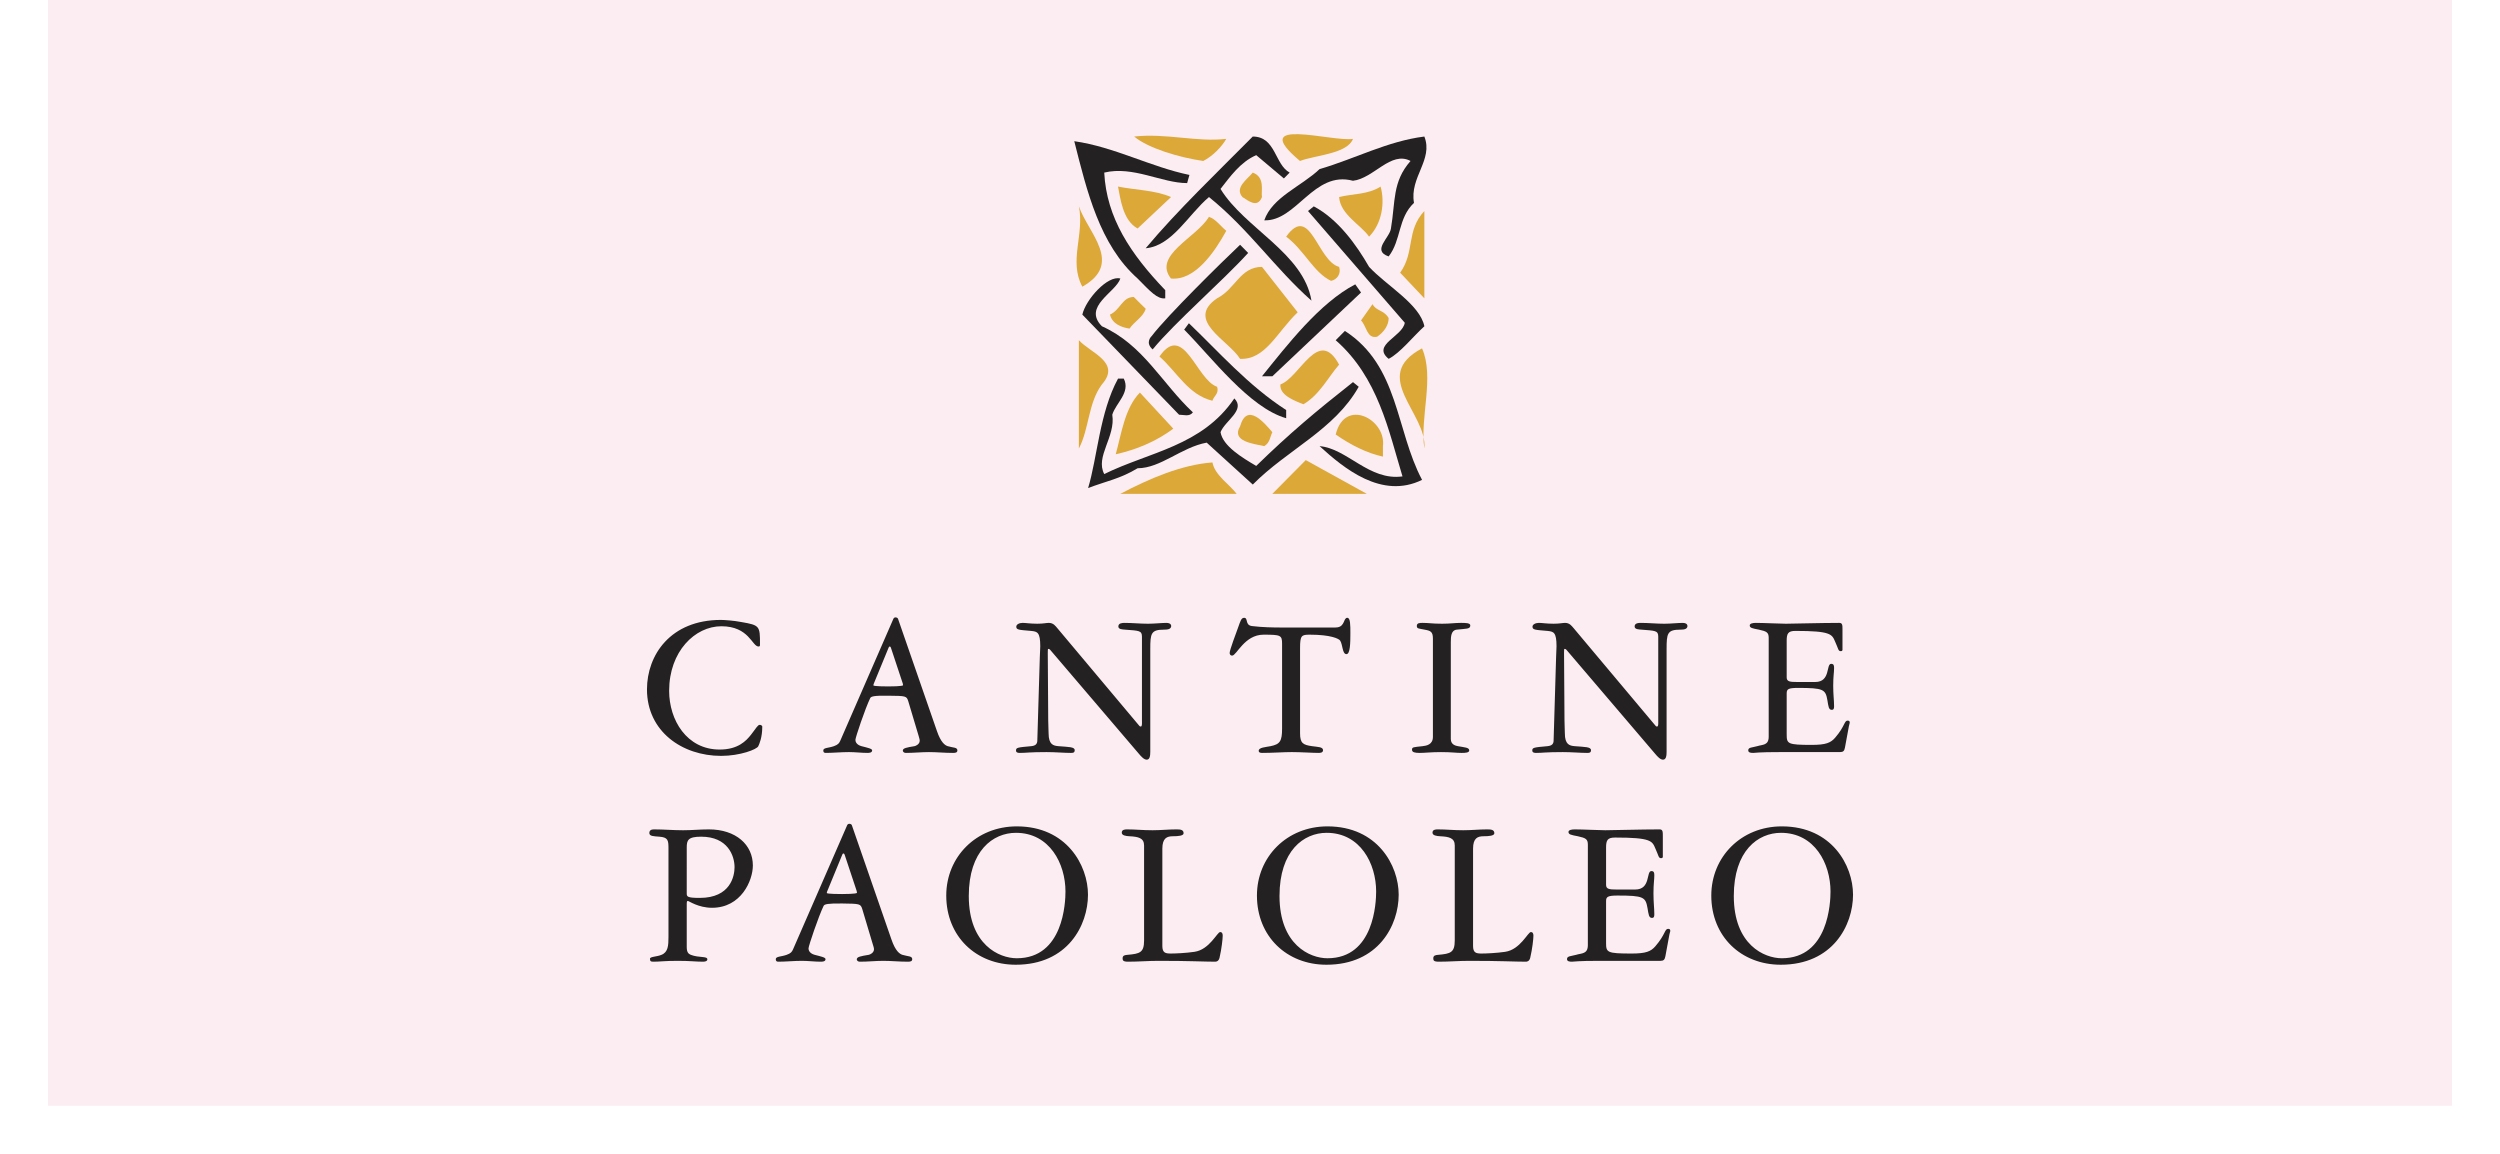 <?xml version="1.0" encoding="utf-8"?>
<!-- Generator: Adobe Illustrator 15.1.0, SVG Export Plug-In . SVG Version: 6.00 Build 0)  -->
<!DOCTYPE svg PUBLIC "-//W3C//DTD SVG 1.1//EN" "http://www.w3.org/Graphics/SVG/1.1/DTD/svg11.dtd">
<svg version="1.1" xmlns="http://www.w3.org/2000/svg" xmlns:xlink="http://www.w3.org/1999/xlink" x="0px" y="0px" width="728px"
	 height="336px" viewBox="0 0 728 336" enable-background="new 0 0 728 336" xml:space="preserve">
<g id="Livello_1">
	<rect x="0" y="0" fill="#FFFFFF" width="728" height="336"/>
</g>
<g id="grafica_1_">
	<g id="Livello_1_1_">
		<rect x="14" y="0" fill="#FBEDF1" width="700" height="322"/>
	</g>
	<g>
		<path fill="#232122" d="M327.248,110.258c2.011,4.064-2.342,7.117-3.352,10.504c1.01,6.442-5.026,12.203-2.344,17.283
			c13.07-6.437,28.495-8.13,37.888-22.025c3.352,3.385-2.678,6.435-4.022,9.828c0.673,4.067,6.371,7.457,10.396,9.83
			c9.73-9.491,17.436-15.931,28.179-24.404l1.663,1.354c-7.037,12.54-20.785,18.305-30.844,28.473l-13.42-12.207
			c-7.38,1.357-13.411,7.46-20.125,7.46c-5.017,3.048-9.05,3.727-14.409,5.765c2.678-8.813,3.355-22.038,8.714-31.86"/>
		<path fill="#232122" d="M414.104,139.739c-11.736,5.766-22.801-3.386-29.84-9.824c8.043,0.679,14.414,10.169,24.144,8.812
			c-4.028-13.219-7.05-28.808-19.452-39.654l2.674-2.708C407.389,106.525,406.385,125.172,414.104,139.739"/>
		<path fill="#232122" d="M374.533,119.407v2.379c-10.727-3.061-21.661-17.664-29.701-25.803l1.374-1.854
			C354.696,102.228,363.479,112.289,374.533,119.407"/>
		<path fill="#232122" d="M396.33,85.176l-25.825,24.4h-3.021c7.387-9.151,16.773-21.35,27.165-26.776"/>
		<path fill="#232122" d="M326.244,81.108c-1.338,4.067-11.067,8.135-5.369,13.898c12.072,5.418,17.441,16.598,26.492,25.073
			c-1.006,1.36-2.683,0.682-4.027,0.682l-28.163-29.15C316.174,87.209,322.552,80.087,326.244,81.108"/>
		<path fill="#232122" d="M363.464,73.653c-7.379,8.131-21.429,20.298-27.812,28.095c-2.336-2.033-0.294-3.871-0.294-3.871
			c4.599-6.035,20.727-21.852,25.758-26.602"/>
		<path fill="#232122" d="M398.678,77.715c5.023,5.432,14.759,10.853,16.099,17.292c-3.36,3.048-7.054,7.791-10.397,9.484
			c-5.033-4.066,4.028-6.437,4.694-10.504l-28.179-32.54l1.678-1.354C389.622,63.825,394.99,71.275,398.678,77.715"/>
		<path fill="#232122" d="M346.362,50.943l-0.67,2.375c-7.375,0-15.76-5.087-24.139-3.058c0.67,13.226,7.706,23.731,17.768,34.236
			v2.375c-2.292,0.304-4.359-2.021-8.048-5.764c-11.059-9.833-14.752-25.423-18.444-39.993
			C324.569,42.807,334.961,48.568,346.362,50.943"/>
		<path fill="#232122" d="M414.771,39.76c2.682,6.775-4.362,11.86-3.017,19.318c-4.698,4.404-3.688,10.847-7.375,15.592
			c-5.033-1.699,0.335-5.427,0.662-8.135c1.344-7.797,0.346-13.561,5.709-19.661c-5.709-3.048-10.732,5.086-16.764,5.765
			c-11.408-3.051-16.438,11.865-25.831,11.521c2.35-6.781,10.737-9.829,16.103-14.912C394.65,46.2,404.035,41.115,414.771,39.76"/>
		<path fill="#232122" d="M375.545,50.26l-1.677,1.7l-8.054-6.782c-4.698,2.036-7.719,6.442-10.402,9.832
			c7.044,11.525,24.151,18.643,26.487,32.537c-10.721-9.491-18.093-20.673-29.841-30.168c-6.029,5.085-10.72,14.238-18.433,14.914
			c9.05-10.847,21.454-22.712,31.177-32.533C371.512,39.76,371.179,47.896,375.545,50.26"/>
		<path fill="#232122" d="M504.882,260.906c0-13.194,7.055-18.389,13.743-18.389c9.839,0,14.42,9.01,14.42,17.082
			c0,3.121-0.556,19.445-14.178,19.445C513.799,279.045,504.882,275.168,504.882,260.906 M498.328,260.783
			c0,11.945,8.719,20.146,20.227,20.146c15.17,0,21.046-11.51,21.046-20.398c0-8.508-6.182-19.891-20.733-19.891
			C507.047,240.64,498.328,249.522,498.328,260.783 M462.38,275.23c0,2.631-1.8,2.314-3.419,2.816
			c-1.535,0.43-2.649,0.312-2.649,1.258c0,0.742,0.985,0.742,1.474,0.742c0.312,0,0.633-0.062,1.74-0.125
			c1.055-0.062,2.969-0.125,6.369-0.125h17.64c0.879,0,1.234-0.312,1.422-1.32l1.177-6.375c0.058-0.436,0.249-0.748,0.249-1
			c0-0.312-0.061-0.627-0.617-0.627c-1.045,0-0.745,1.627-3.723,5.074c-1.291,1.5-2.718,2.121-6.919,2.121
			c-7.187,0-7.437-0.316-7.437-3.125v-12.139c0-1.242,0.448-1.623,3.346-1.623c7.612,0,8.163,0.443,8.728,3.689
			c0.312,1.818,0.369,2.822,1.297,2.822c0.624,0,0.678-0.506,0.678-1.076c0-1.746-0.248-3.436-0.248-6.059
			c0-2.938,0.248-3.818,0.248-5.26c0-0.686-0.054-1.242-0.861-1.242c-1.549,0-0.122,5.373-4.699,5.373h-5.391
			c-2.161,0-3.097-0.117-3.097-1.371v-10.824c0-2.13,0.379-2.943,2.606-2.943c10.515,0,10.829,1.001,11.749,3.191
			c0.994,2.129,0.872,2.817,1.672,2.817c0.255,0,0.498-0.126,0.498-0.379v-6.005c0-1.306,0-1.999-0.925-1.999
			c-5.264,0-13.981,0.251-15.839,0.251c-1.554,0-6.617-0.251-8.916-0.251c-0.929,0-1.792,0.186-1.792,0.754
			c0,0.747,0.794,0.872,2.723,1.245c2.291,0.503,2.917,0.813,2.917,2.44V275.23z M423.623,273.855c0,3.498-1.174,3.881-4.822,4.191
			c-0.67,0.064-1.428,0.127-1.428,0.998c0,0.627,0.129,1.002,1.617,1.002c2.971,0,5.881-0.25,8.849-0.25
			c9.346,0,13.245,0.25,16.521,0.25c0.315,0,0.993-0.125,1.236-1.125c0.626-2.627,0.935-5.562,0.935-6.443
			c0-0.494-0.127-1.061-0.744-1.061c-0.874,0-3.088,5.125-7.492,5.756c-2.588,0.371-5.508,0.496-6.869,0.496
			c-1.545,0-2.473-0.186-2.473-2.188v-28.334c0-3.128,1.363-3.631,3.094-3.631c1.491,0,3.104-0.125,3.104-0.873
			c0-1-0.885-1.126-2.053-1.126c-2.344,0-4.648,0.251-6.992,0.251c-2.842,0-5.006-0.251-7.483-0.251
			c-0.562,0-1.483,0.065-1.483,0.941c0,0.817,1.112,1.002,2.223,1.058c2.6,0.124,4.262,0.503,4.262,2.691V273.855z M372.59,260.906
			c0-13.194,7.045-18.389,13.729-18.389c9.834,0,14.414,9.01,14.414,17.082c0,3.121-0.558,19.445-14.173,19.445
			C381.485,279.045,372.59,275.168,372.59,260.906 M366.021,260.783c0,11.945,8.717,20.146,20.233,20.146
			c15.164,0,21.041-11.51,21.041-20.398c0-8.508-6.193-19.891-20.735-19.891C374.738,240.64,366.021,249.522,366.021,260.783
			 M333.156,273.855c0,3.498-1.169,3.881-4.826,4.191c-0.679,0.064-1.425,0.127-1.425,0.998c0,0.627,0.128,1.002,1.61,1.002
			c2.972,0,5.876-0.25,8.848-0.25c9.352,0,13.247,0.25,16.52,0.25c0.322,0,0.994-0.125,1.242-1.125
			c0.615-2.627,0.928-5.562,0.928-6.443c0-0.494-0.122-1.061-0.74-1.061c-0.867,0-3.095,5.125-7.491,5.756
			c-2.604,0.371-5.505,0.496-6.868,0.496c-1.548,0-2.477-0.186-2.477-2.188v-28.334c0-3.128,1.371-3.631,3.099-3.631
			c1.482,0,3.091-0.125,3.091-0.873c0-1-0.863-1.126-2.044-1.126c-2.347,0-4.641,0.251-6.995,0.251
			c-2.843,0-5.003-0.251-7.474-0.251c-0.563,0-1.493,0.065-1.493,0.941c0,0.817,1.114,1.002,2.228,1.058
			c2.6,0.124,4.269,0.503,4.269,2.691V273.855z M282.109,260.906c0-13.194,7.048-18.389,13.73-18.389
			c9.839,0,14.427,9.01,14.427,17.082c0,3.121-0.562,19.445-14.177,19.445C291.014,279.045,282.109,275.168,282.109,260.906
			 M275.549,260.783c0,11.945,8.725,20.146,20.234,20.146c15.156,0,21.038-11.51,21.038-20.398c0-8.508-6.189-19.891-20.732-19.891
			C284.274,240.64,275.549,249.522,275.549,260.783 M245.285,248.841c0.063-0.191,0.179-0.315,0.302-0.315
			c0.256,0,0.312,0.25,0.378,0.375l3.282,9.881c0.187,0.564,0.308,0.875,0.308,1.188c0,0.375-3.968,0.375-4.329,0.375
			c-0.502,0-4.459,0-4.459-0.309c0-0.379,0.256-0.748,0.376-1.121L245.285,248.841z M254.124,274.863
			c0.134,0.492,0.384,1.121,0.384,1.555c0,1.066-1.186,1.564-1.548,1.629c-2.229,0.371-3.47,0.568-3.47,1.318
			c0,0.244,0.25,0.682,0.871,0.682c2.411,0,4.575-0.25,6.856-0.25c2.424,0,4.532,0.25,7.193,0.25c0.734,0,1.229-0.125,1.229-0.742
			c0-0.945-1.182-0.756-2.85-1.258c-0.801-0.258-2.036-1.064-3.213-4.504l-11.509-33.216c-0.065-0.249-0.373-0.437-0.741-0.437
			c-0.251,0-0.494,0.129-0.616,0.375l-15.791,36.219c-0.306,0.689-0.621,1.127-1.856,1.562c-1.542,0.568-3.156,0.43-3.156,1.258
			c0,0.555,0.25,0.742,0.744,0.742c2.111,0,4.526-0.25,6.874-0.25c1.791,0,3.773,0.25,5.449,0.25c0.428,0,1.418,0,1.418-0.742
			c0-0.508-1.234-0.756-3.155-1.258c-0.493-0.121-1.798-0.623-1.798-1.879c0-0.686,2.912-9.32,4.398-12.379
			c0.244-0.5,1.234-0.75,5.446-0.693c5.076,0.07,5.324,0.07,5.812,1.627L254.124,274.863z M199.978,246.836
			c0-2.13,0.315-3.194,4.199-3.194c7.812,0,9.725,5.632,9.725,8.885c0,2.563-1.167,8.942-10.133,8.942
			c-3.656,0-3.791-0.371-3.791-1.309V246.836z M194.661,272.859c0,2.496-0.122,4.436-2.043,5.188
			c-1.294,0.568-3.343,0.502-3.343,1.127c0,0.686,0.188,0.873,0.994,0.873c1.921,0,3.162-0.25,7.06-0.25
			c3.835,0,5.19,0.25,7.418,0.25c0.312,0,1.234-0.062,1.234-0.682c0-1.006-2.404-0.381-4.817-1.318
			c-0.563-0.258-1.187-0.562-1.187-2.254v-12.193c0-0.879,0-1.25,0.315-1.25c0.308,0,3.035,1.996,7.054,1.996
			c8.481,0,11.886-7.938,11.886-12.322c0-5.996-4.891-10.505-12.815-10.505c-2.477,0-5.017,0.251-7.479,0.251
			c-2.844,0-5.705-0.251-8.548-0.251c-0.799,0-1.299,0.317-1.299,1.065c0,0.934,1.235,0.934,2.912,1.058
			c2.472,0.191,2.658,1.001,2.658,3.323V272.859z"/>
		<path fill="#232122" d="M515.046,214.513c0,2.584-1.761,2.275-3.34,2.77c-1.516,0.43-2.617,0.305-2.617,1.23
			c0,0.734,0.979,0.734,1.463,0.734c0.3,0,0.604-0.059,1.699-0.123c1.034-0.059,2.924-0.117,6.263-0.117h17.332
			c0.85,0,1.221-0.314,1.398-1.295l1.158-6.271c0.066-0.432,0.239-0.732,0.239-0.985c0-0.304-0.052-0.614-0.602-0.614
			c-1.037,0-0.731,1.6-3.649,4.983c-1.278,1.473-2.679,2.087-6.812,2.087c-7.052,0-7.296-0.305-7.296-3.069v-11.929
			c0-1.229,0.429-1.594,3.282-1.594c7.479,0,8.03,0.426,8.581,3.623c0.293,1.784,0.361,2.761,1.273,2.761
			c0.605,0,0.665-0.489,0.665-1.04c0-1.721-0.252-3.382-0.252-5.961c0-2.895,0.252-3.748,0.252-5.162
			c0-0.684-0.06-1.232-0.851-1.232c-1.521,0-0.121,5.287-4.624,5.287h-5.287c-2.123,0-3.04-0.121-3.04-1.348v-10.644
			c0-2.085,0.36-2.885,2.549-2.885c10.342,0,10.647,0.979,11.56,3.136c0.974,2.09,0.857,2.762,1.65,2.762
			c0.231,0,0.489-0.117,0.489-0.367v-5.898c0-1.293,0-1.968-0.925-1.968c-5.178,0-13.74,0.245-15.573,0.245
			c-1.519,0-6.508-0.245-8.755-0.245c-0.909,0-1.753,0.186-1.753,0.737c0,0.734,0.771,0.865,2.673,1.23
			c2.242,0.488,2.849,0.797,2.849,2.396 M482.884,209.908c0,0.977,0.057,1.655-0.367,1.655c-0.306,0-0.37-0.183-0.493-0.308
			l-23.835-28.4c-0.489-0.551-1.104-1.472-2.438-1.472c-0.723,0-1.584,0.245-3.338,0.245c-2.016,0-3.409-0.245-4.263-0.245
			c-0.973,0-1.886,0.431-1.886,1.103c0,0.926,0.735,0.926,4.319,1.233c1.829,0.182,2.677,0.367,2.677,4.483
			c0,0.433-0.066,1.721-0.122,3.137l-0.726,24.277c0,0.99-0.484,1.542-1.758,1.666c-4.144,0.366-4.451,0.43-4.451,1.285
			c0,0.621,0.673,0.68,1.089,0.68c1.902,0,2.74-0.24,7.785-0.24c2.622,0,5.114,0.24,7.065,0.24c0.608,0,1.153,0,1.153-0.799
			c0-0.98-1.762-0.92-4.744-1.166c-1.467-0.124-2.868-0.437-2.868-3.75c0-1.287-0.101-2.152-0.101-3.691l-0.133-19.732
			c0-0.859,0-1.164,0.184-1.164c0.178,0,0.366,0.119,0.486,0.243l25.848,30.301c0.722,0.864,1.522,1.725,2.304,1.725
			c0.914,0,1.042-1.166,1.042-2.333v-29.816c0-4.606,0.182-5.713,4.01-5.713c1.219,0,1.952-0.186,2.066-0.985
			c0-0.797-0.719-0.982-1.404-0.982c-1.279,0-3.577,0.245-5.351,0.245c-2.239,0-4.558-0.245-6.809-0.245
			c-0.731,0-1.82,0.06-1.82,1.043c0,0.86,1.223,0.86,2.005,0.925c3.957,0.311,4.873,0.246,4.873,2.023V209.908z M422.475,186.981
			c0-1.606,0.078-3.446,1.719-3.63c2.854-0.314,3.955-0.125,3.955-1.23c0-0.737-1.411-0.737-2.739-0.737
			c-1.833,0-3.044,0.245-5.479,0.245c-2.862,0-3.828-0.245-5.711-0.245c-0.729,0-1.639,0-1.639,0.86c0,0.864,0.48,0.742,2.246,1.107
			c1.76,0.311,2.438,0.609,2.438,2.583v28.644c0,2.269-1.895,2.581-2.99,2.705c-2.729,0.305-3.096,0.246-3.096,1.046
			c0,0.737,0.845,0.919,2.258,0.919c1.504,0,3.21-0.24,6.185-0.24c3.109,0,4.385,0.24,5.96,0.24c1.156,0,2.258-0.059,2.258-0.734
			c0-0.864-1.343-0.864-3.29-1.23c-0.668-0.124-2.074-0.437-2.074-2.093V186.981z M373.535,182.735c-2.988,0-5.967-0.06-9.008-0.431
			c-2.071-0.309-0.972-2.396-2.247-2.396c-0.852,0-1.092,1.045-1.701,2.703c-0.673,1.847-2.502,6.702-2.502,7.498
			c0,0.314,0.121,0.801,0.74,0.801c1.267,0,3.584-6.092,9.116-6.092c4.993,0,5.408,0.131,5.408,2.647v24.71
			c0,3.631-0.6,4.555-3.334,5.107c-1.518,0.305-3.471,0.366-3.471,1.354c0,0.611,0.725,0.611,1.031,0.611
			c3.168,0,6.086-0.24,8.58-0.24c2.673,0,6.006,0.24,7.842,0.24c0.367,0,1.277,0,1.277-0.799c0-0.98-1.572-0.92-3.225-1.166
			c-2.613-0.371-3.465-0.867-3.465-3.75v-24.77c0-3.754,0.423-3.945,2.855-3.945c6.087,0,8.469,1.174,8.82,1.727
			c0.787,1.233,0.609,3.938,1.832,3.938c1.088,0,1.145-3.199,1.145-6.025c0-2.583,0-4.55-0.911-4.55
			c-1.095,0-0.662,2.396-2.79,2.768c-0.856,0.117-1.707,0.06-2.568,0.06H373.535z M332.537,209.908c0,0.977,0.062,1.655-0.365,1.655
			c-0.307,0-0.36-0.183-0.493-0.308l-23.837-28.4c-0.487-0.551-1.088-1.472-2.427-1.472c-0.729,0-1.583,0.245-3.347,0.245
			c-2.004,0-3.404-0.245-4.257-0.245c-0.975,0-1.869,0.431-1.869,1.103c0,0.926,0.716,0.926,4.295,1.233
			c1.831,0.182,2.688,0.367,2.688,4.483c0,0.433-0.066,1.721-0.13,3.137l-0.728,24.277c0,0.99-0.486,1.542-1.761,1.666
			c-4.134,0.366-4.443,0.43-4.443,1.285c0,0.621,0.672,0.68,1.094,0.68c1.89,0,2.74-0.24,7.785-0.24c2.611,0,5.107,0.24,7.053,0.24
			c0.609,0,1.154,0,1.154-0.799c0-0.98-1.749-0.92-4.739-1.166c-1.457-0.124-2.861-0.437-2.861-3.75
			c0-1.287-0.107-2.152-0.107-3.691l-0.133-19.732c0-0.859,0-1.164,0.186-1.164c0.177,0,0.364,0.119,0.48,0.243l25.858,30.301
			c0.722,0.864,1.517,1.725,2.298,1.725c0.907,0,1.029-1.166,1.029-2.333v-29.816c0-4.606,0.181-5.713,4.027-5.713
			c1.208,0,1.945-0.186,2.068-0.985c0-0.797-0.738-0.982-1.395-0.982c-1.289,0-3.6,0.245-5.358,0.245
			c-2.248,0-4.559-0.245-6.812-0.245c-0.729,0-1.829,0.06-1.829,1.043c0,0.86,1.219,0.86,2.009,0.925
			c3.962,0.311,4.865,0.246,4.865,2.023V209.908z M258.772,188.574c0.057-0.184,0.179-0.31,0.307-0.31c0.231,0,0.3,0.244,0.36,0.371
			l3.224,9.714c0.188,0.553,0.31,0.859,0.31,1.172c0,0.367-3.894,0.367-4.267,0.367c-0.484,0-4.374,0-4.374-0.312
			c0-0.367,0.246-0.736,0.362-1.102L258.772,188.574z M267.463,214.148c0.122,0.485,0.36,1.105,0.36,1.533
			c0,1.049-1.152,1.535-1.511,1.602c-2.189,0.366-3.413,0.553-3.413,1.285c0,0.246,0.252,0.68,0.852,0.68
			c2.384,0,4.5-0.24,6.753-0.24c2.375,0,4.442,0.24,7.055,0.24c0.734,0,1.229-0.123,1.229-0.734c0-0.926-1.167-0.74-2.812-1.23
			c-0.785-0.248-1.996-1.049-3.151-4.432l-11.314-32.635c-0.072-0.248-0.378-0.434-0.733-0.434c-0.245,0-0.482,0.125-0.604,0.371
			l-15.51,35.594c-0.301,0.668-0.611,1.099-1.829,1.535c-1.51,0.553-3.093,0.43-3.093,1.23c0,0.553,0.236,0.734,0.726,0.734
			c2.067,0,4.435-0.24,6.752-0.24c1.762,0,3.705,0.24,5.346,0.24c0.428,0,1.4,0,1.4-0.734c0-0.494-1.223-0.74-3.112-1.23
			c-0.479-0.124-1.76-0.609-1.76-1.848c0-0.67,2.855-9.158,4.321-12.168c0.251-0.492,1.223-0.744,5.357-0.674
			c4.979,0.056,5.235,0.056,5.711,1.595L267.463,214.148z M188.4,200.746c0,12.23,10.23,19.367,21.597,19.367
			c5.532,0,10.454-1.906,10.823-2.83c0.31-0.676,1.154-2.518,1.154-5.72c0-0.245-0.428-0.489-0.732-0.489
			c-0.606,0-1.137,1.102-2.552,2.885c-1.455,1.848-3.822,4.311-9.129,4.311c-9.602,0-14.708-8.611-14.708-17.096
			c0-11.492,7.539-18.808,15.208-18.808c8.085,0,8.929,5.898,10.824,5.898c0.422,0,0.422-0.181,0.422-0.737
			c0-5.223-0.065-5.469-5.418-6.385c-2.187-0.436-5.111-0.621-5.956-0.621C195.275,180.521,188.4,190.724,188.4,200.746"/>
		<polygon fill="#DCA838" points="380.235,133.983 370.505,143.811 398.014,143.811 		"/>
		<path fill="#DCA838" d="M360.114,143.811h-33.869c8.379-4.41,17.769-8.475,26.818-9.15
			C353.737,138.384,358.096,141.1,360.114,143.811"/>
		<path fill="#DCA838" d="M402.709,129.915v3.05c-4.695-1.018-9.395-3.393-13.754-6.438
			C391.635,115.682,403.707,122.123,402.709,129.915"/>
		<path fill="#DCA838" d="M370.505,125.847c-0.669,1.356-0.669,3.046-2.35,4.067c-3.015-0.674-9.734-1.359-7.039-5.765
			C363.127,117.037,368.156,123.135,370.505,125.847"/>
		<path fill="#DCA838" d="M331.94,114.322c-4.35,4.406-5.363,11.864-7.033,17.965c6.03-1.354,11.735-3.725,16.758-7.458
			L331.94,114.322z"/>
		<path fill="#DCA838" d="M389.947,106.185c-3.016,3.396-5.688,8.818-10.383,11.53c-2.68-1.019-7.054-2.712-6.706-5.769
			C378.559,109.915,383.922,95.007,389.947,106.185"/>
		<path fill="#DCA838" d="M414.771,130.594c1.001-10.168-16.093-21.012-0.673-29.15
			C417.791,109.915,413.437,121.443,414.771,130.594"/>
		<path fill="#DCA838" d="M354.407,112.628c0.673,2.031-1.009,2.712-1.345,4.069c-7.033-1.693-10.387-8.476-15.425-12.879
			C344.685,93.643,348.373,110.594,354.407,112.628"/>
		<path fill="#DCA838" d="M320.868,111.947c-4.021,5.428-3.674,12.882-6.696,18.646V99.072
			C317.519,102.798,326.576,105.511,320.868,111.947"/>
		<path fill="#DCA838" d="M404.379,92.634c0,2.035-1.34,4.067-3.356,5.417c-3.009,0.68-3.009-3.041-4.692-4.739l3.354-4.744
			C400.686,90.594,403.039,90.26,404.379,92.634"/>
		<path fill="#DCA838" d="M330.16,86.478c1.204,1.25,2.787,2.765,3.466,3.44c-0.679,2.375-3.356,3.736-4.7,5.767
			c-2.35-0.339-5.029-1.36-5.702-4.07C326.244,90.26,326.802,86.478,330.16,86.478"/>
		<path fill="#DCA838" d="M367.489,77.717c-6.372,0-7.716,6.44-13.081,9.152c-9.388,6.442,3.347,12.203,6.709,17.622
			c7.382,0.345,10.734-7.79,16.765-13.552L367.489,77.717z"/>
		<path fill="#DCA838" d="M389.947,77.715c0.683,2.039-0.661,3.729-2.337,4.069c-5.045-2.37-7.718-8.812-13.076-12.876
			C381.573,59.071,383.586,76.025,389.947,77.715"/>
		<path fill="#DCA838" d="M357.091,67.214c-3.354,6.098-9.05,14.57-16.1,13.895c-5.364-6.776,7.382-11.855,11.067-17.965
			C354.072,63.825,355.412,65.853,357.091,67.214"/>
		<path fill="#DCA838" d="M407.723,79.414l7.048,7.458V61.45C409.405,67.211,412.088,73.311,407.723,79.414z"/>
		<path fill="#DCA838" d="M315.177,83.478c-4.025-7.449,0.671-15.246-1.005-23.386C316.859,67.892,327.248,76.701,315.177,83.478"/>
		<path fill="#DCA838" d="M402.025,54.332c1.345,4.744,0.343,10.848-3.347,14.576c-2.355-3.391-8.385-6.443-8.727-11.528
			C393.993,56.368,398.345,56.705,402.025,54.332"/>
		<path fill="#DCA838" d="M341.004,57.38l-9.736,9.156c-4.351-2.375-5.017-8.811-5.695-12.204
			C330.605,55.346,336.305,55.346,341.004,57.38"/>
		<path fill="#DCA838" d="M367.485,57.38c-1.336,3.392-4.021,1.021-5.688,0c-2.355-2.709,1.331-5.079,3.007-7.119
			C368.502,51.621,367.153,55.685,367.485,57.38"/>
		<path fill="#DCA838" d="M393.993,40.436c-1.69,4.406-11.081,4.745-15.435,6.438C362.792,33.661,388.282,41.458,393.993,40.436"/>
		<path fill="#DCA838" d="M357.091,40.436c-1.344,2.375-4.028,5.079-6.707,6.438c-7.044-1.014-16.095-3.729-20.114-7.117
			C339.662,38.739,348.703,41.458,357.091,40.436"/>
	</g>
</g>
</svg>
